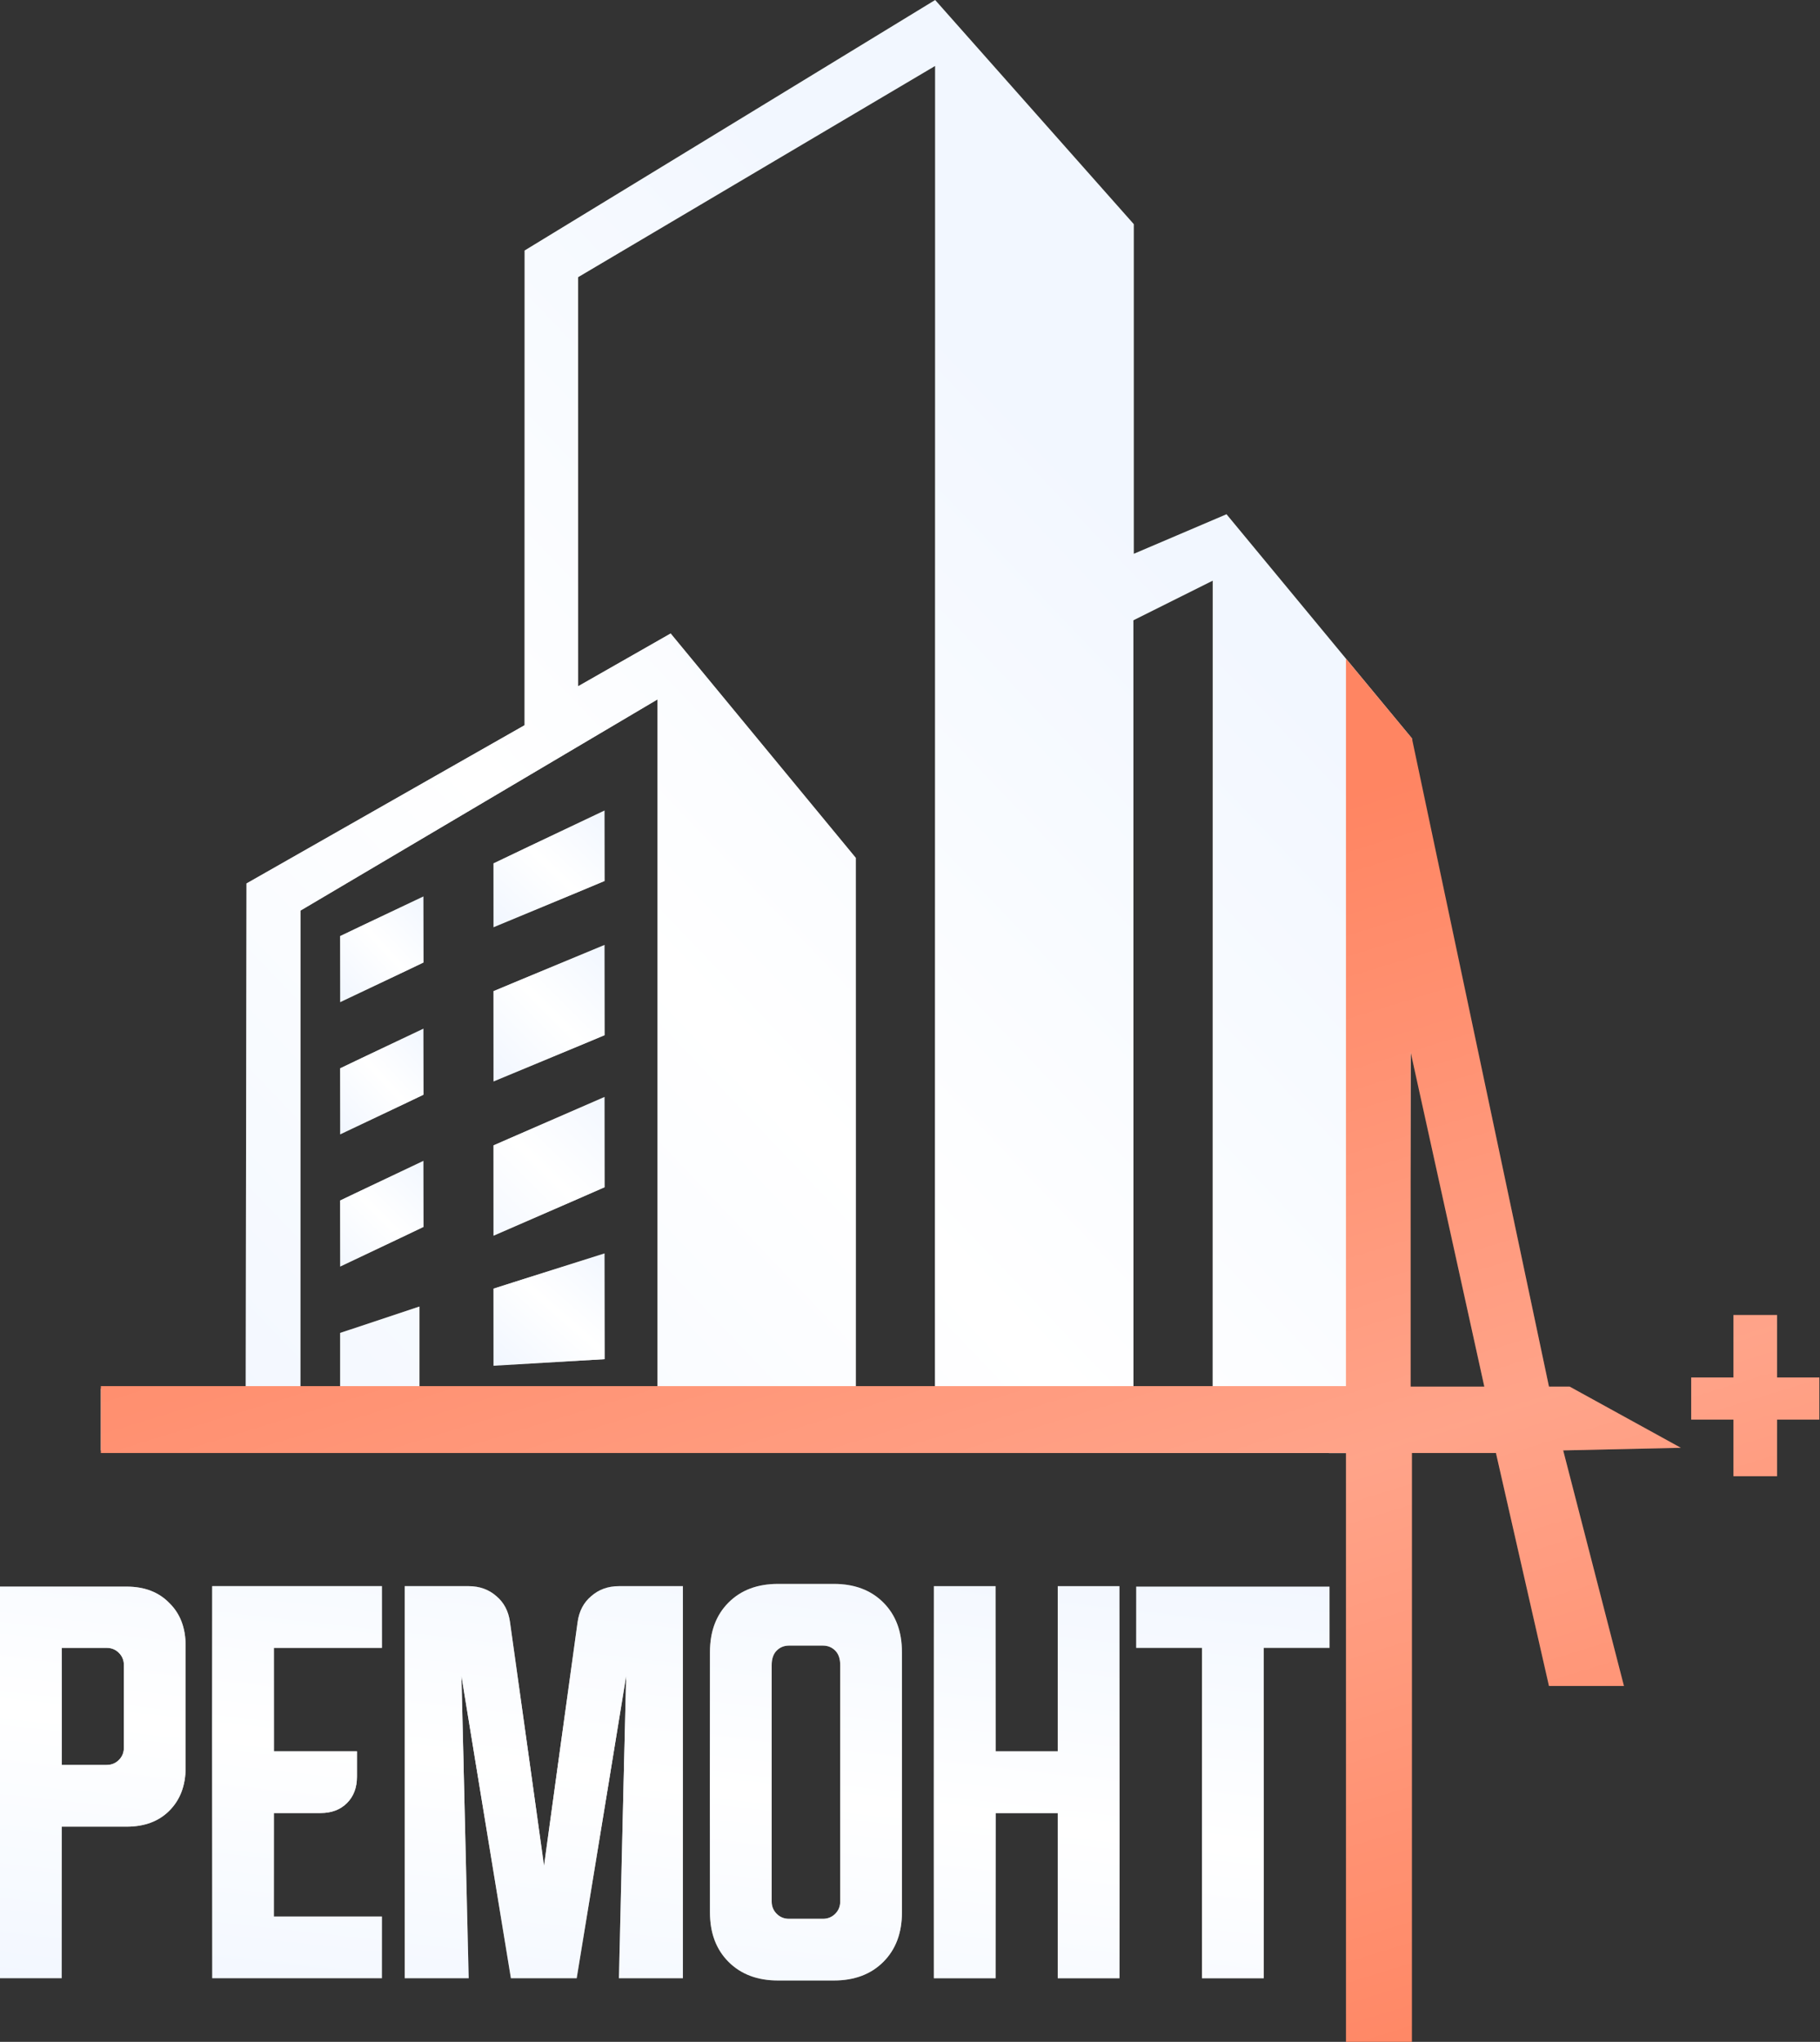 <?xml version="1.0" encoding="UTF-8"?> <svg xmlns="http://www.w3.org/2000/svg" width="648" height="727" viewBox="0 0 648 727" fill="none"><rect x="0" y="0" width="648" height="727" fill="#333333" stroke="none"/><path d="M150.761 366.252L121.105 380.374V403.91L150.761 389.788V366.252Z" fill="#F2F7FF"></path><path d="M150.761 366.252L121.105 380.374V403.91L150.761 389.788V366.252Z" fill="url(#paint0_linear_219_2)" style="mix-blend-mode:overlay"></path><path d="M215.245 336.427L175.704 352.902V385.069L215.245 368.593V336.427Z" fill="#F2F7FF"></path><path d="M215.245 336.427L175.704 352.902V385.069L215.245 368.593V336.427Z" fill="url(#paint1_linear_219_2)" style="mix-blend-mode:overlay"></path><path d="M150.761 319.175L121.105 333.297V356.833L150.761 342.712V319.175Z" fill="#F2F7FF"></path><path d="M150.761 319.175L121.105 333.297V356.833L150.761 342.712V319.175Z" fill="url(#paint2_linear_219_2)" style="mix-blend-mode:overlay"></path><path d="M215.244 288.578L175.704 307.407V330.159L215.245 313.684L215.244 288.578Z" fill="#F2F7FF"></path><path d="M215.244 288.578L175.704 307.407V330.159L215.245 313.684L215.244 288.578Z" fill="url(#paint3_linear_219_2)" style="mix-blend-mode:overlay"></path><path d="M150.761 413.319L121.105 427.441V450.977L150.761 436.856V413.319Z" fill="#F2F7FF"></path><path d="M150.761 413.319L121.105 427.441V450.977L150.761 436.856V413.319Z" fill="url(#paint4_linear_219_2)" style="mix-blend-mode:overlay"></path><path d="M215.245 390.562L175.704 407.822V439.988L215.245 422.728V390.562Z" fill="#F2F7FF"></path><path d="M215.245 390.562L175.704 407.822V439.988L215.245 422.728V390.562Z" fill="url(#paint5_linear_219_2)" style="mix-blend-mode:overlay"></path><path d="M215.245 446.269L175.704 458.821V486.28L215.245 483.927V446.269Z" fill="#F2F7FF"></path><path d="M215.245 446.269L175.704 458.821V486.28L215.245 483.927V446.269Z" fill="url(#paint6_linear_219_2)" style="mix-blend-mode:overlay"></path><path d="M-0 564.914H45.08C51.435 564.914 56.498 566.853 60.268 570.731C64.146 574.501 66.085 579.563 66.085 585.919V629.383C66.085 635.738 64.146 640.855 60.268 644.733C56.498 648.503 51.435 650.388 45.08 650.388H21.974V704.354H-0V564.914ZM21.974 586.727V628.413H37.97C39.694 628.413 41.148 627.821 42.333 626.636C43.518 625.451 44.11 623.997 44.11 622.273V592.866C44.11 591.143 43.518 589.689 42.333 588.504C41.148 587.319 39.694 586.727 37.97 586.727H21.974Z" fill="#F2F7FF"></path><path d="M-0 564.914H45.08C51.435 564.914 56.498 566.853 60.268 570.731C64.146 574.501 66.085 579.563 66.085 585.919V629.383C66.085 635.738 64.146 640.855 60.268 644.733C56.498 648.503 51.435 650.388 45.08 650.388H21.974V704.354H-0V564.914ZM21.974 586.727V628.413H37.97C39.694 628.413 41.148 627.821 42.333 626.636C43.518 625.451 44.11 623.997 44.11 622.273V592.866C44.11 591.143 43.518 589.689 42.333 588.504C41.148 587.319 39.694 586.727 37.97 586.727H21.974Z" fill="url(#paint7_linear_219_2)" style="mix-blend-mode:overlay"></path><path d="M75.549 564.752H135.979V586.727H97.524V623.566H127.093V632.614C127.093 636.492 125.908 639.616 123.538 641.986C121.168 644.356 118.044 645.54 114.166 645.54H97.524V682.38H135.979V704.354H75.549V564.752Z" fill="#F2F7FF"></path><path d="M75.549 564.752H135.979V586.727H97.524V623.566H127.093V632.614C127.093 636.492 125.908 639.616 123.538 641.986C121.168 644.356 118.044 645.54 114.166 645.54H97.524V682.38H135.979V704.354H75.549V564.752Z" fill="url(#paint8_linear_219_2)" style="mix-blend-mode:overlay"></path><path d="M144.093 704.354V564.752H166.876C170.754 564.752 174.039 565.937 176.732 568.307C179.425 570.569 181.041 573.639 181.579 577.517L193.697 664.283L205.654 577.517C206.193 573.639 207.809 570.569 210.501 568.307C213.194 565.937 216.48 564.752 220.358 564.752H243.14V704.354H220.358L222.943 596.744L205.331 704.354H181.902L164.29 596.744L166.876 704.354H144.093Z" fill="#F2F7FF"></path><path d="M144.093 704.354V564.752H166.876C170.754 564.752 174.039 565.937 176.732 568.307C179.425 570.569 181.041 573.639 181.579 577.517L193.697 664.283L205.654 577.517C206.193 573.639 207.809 570.569 210.501 568.307C213.194 565.937 216.48 564.752 220.358 564.752H243.14V704.354H220.358L222.943 596.744L205.331 704.354H181.902L164.29 596.744L166.876 704.354H144.093Z" fill="url(#paint9_linear_219_2)" style="mix-blend-mode:overlay"></path><path d="M252.779 588.181C252.779 580.856 254.987 574.985 259.404 570.569C263.82 566.153 269.691 563.944 277.016 563.944H296.89C304.214 563.944 310.085 566.153 314.501 570.569C318.918 574.985 321.126 580.856 321.126 588.181V680.926C321.126 688.251 318.918 694.121 314.501 698.538C310.085 702.954 304.214 705.162 296.89 705.162H277.016C269.691 705.162 263.82 702.954 259.404 698.538C254.987 694.121 252.779 688.251 252.779 680.926V588.181ZM280.893 683.188H293.012C294.735 683.188 296.189 682.595 297.374 681.411C298.559 680.226 299.152 678.771 299.152 677.048V592.866C299.152 590.604 298.559 588.881 297.374 587.696C296.189 586.511 294.735 585.919 293.012 585.919H280.893C279.17 585.919 277.716 586.511 276.531 587.696C275.346 588.881 274.753 590.604 274.753 592.866V677.048C274.753 678.771 275.346 680.226 276.531 681.411C277.716 682.595 279.17 683.188 280.893 683.188Z" fill="#F2F7FF"></path><path d="M252.779 588.181C252.779 580.856 254.987 574.985 259.404 570.569C263.82 566.153 269.691 563.944 277.016 563.944H296.89C304.214 563.944 310.085 566.153 314.501 570.569C318.918 574.985 321.126 580.856 321.126 588.181V680.926C321.126 688.251 318.918 694.121 314.501 698.538C310.085 702.954 304.214 705.162 296.89 705.162H277.016C269.691 705.162 263.82 702.954 259.404 698.538C254.987 694.121 252.779 688.251 252.779 680.926V588.181ZM280.893 683.188H293.012C294.735 683.188 296.189 682.595 297.374 681.411C298.559 680.226 299.152 678.771 299.152 677.048V592.866C299.152 590.604 298.559 588.881 297.374 587.696C296.189 586.511 294.735 585.919 293.012 585.919H280.893C279.17 585.919 277.716 586.511 276.531 587.696C275.346 588.881 274.753 590.604 274.753 592.866V677.048C274.753 678.771 275.346 680.226 276.531 681.411C277.716 682.595 279.17 683.188 280.893 683.188Z" fill="url(#paint10_linear_219_2)" style="mix-blend-mode:overlay"></path><path d="M332.494 564.752H354.469V623.566H376.605V564.752H398.579V704.354H376.605V645.54H354.469V704.354H332.494V564.752Z" fill="#F2F7FF"></path><path d="M332.494 564.752H354.469V623.566H376.605V564.752H398.579V704.354H376.605V645.54H354.469V704.354H332.494V564.752Z" fill="url(#paint11_linear_219_2)" style="mix-blend-mode:overlay"></path><path d="M404.535 564.914H473.367V586.727H449.938V704.354H427.964V586.727H404.535V564.914Z" fill="#F2F7FF"></path><path d="M404.535 564.914H473.367V586.727H449.938V704.354H427.964V586.727H404.535V564.914Z" fill="url(#paint12_linear_219_2)" style="mix-blend-mode:overlay"></path><path fill-rule="evenodd" clip-rule="evenodd" d="M87.467 494.416H35.908V516.421L501.782 517.434V504.544V492.948L502.703 262.905L436.692 183.095L403.686 197.179V79.811L332.959 0L186.791 89.2V258.211L87.774 314.548L87.467 494.416ZM332.928 23.497L205.832 98.68V244.346L238.782 225.55L304.684 305.432V494.417H332.928V23.497ZM431.78 206.754L403.537 220.851V494.417H431.78V206.754ZM106.979 324.227L234.075 249.045V494.417H149.344V465.195L121.101 474.592V494.417H106.979V324.227Z" fill="#F2F7FF"></path><path fill-rule="evenodd" clip-rule="evenodd" d="M87.467 494.416H35.908V516.421L501.782 517.434V504.544V492.948L502.703 262.905L436.692 183.095L403.686 197.179V79.811L332.959 0L186.791 89.2V258.211L87.774 314.548L87.467 494.416ZM332.928 23.497L205.832 98.68V244.346L238.782 225.55L304.684 305.432V494.417H332.928V23.497ZM431.78 206.754L403.537 220.851V494.417H431.78V206.754ZM106.979 324.227L234.075 249.045V494.417H149.344V465.195L121.101 474.592V494.417H106.979V324.227Z" fill="url(#paint13_linear_219_2)" style="mix-blend-mode:overlay"></path><path fill-rule="evenodd" clip-rule="evenodd" d="M502.703 262.86L479.225 234.52V493.533H35.908V517.347H479.225V727H502.703V517.347H532.626L551.5 600.297H578.2L556.564 516.42L598.456 515.492L558.866 493.706H551.5L502.703 262.86ZM502.243 493.705V374.573L528.483 493.705H502.243ZM647.77 505.458V490.458H632.721V468.21H617.187V490.458H602.138V505.458H617.187V525.614H632.721V505.458H647.77Z" fill="#FF8562"></path><path fill-rule="evenodd" clip-rule="evenodd" d="M502.703 262.86L479.225 234.52V493.533H35.908V517.347H479.225V727H502.703V517.347H532.626L551.5 600.297H578.2L556.564 516.42L598.456 515.492L558.866 493.706H551.5L502.703 262.86ZM502.243 493.705V374.573L528.483 493.705H502.243ZM647.77 505.458V490.458H632.721V468.21H617.187V490.458H602.138V505.458H617.187V525.614H632.721V505.458H647.77Z" fill="url(#paint14_linear_219_2)" fill-opacity="0.25" style="mix-blend-mode:overlay"></path><defs><linearGradient id="paint0_linear_219_2" x1="150.311" y1="366.402" x2="117.395" y2="396.633" gradientUnits="userSpaceOnUse"><stop stop-color="white" stop-opacity="0"></stop><stop offset="0.5" stop-color="white"></stop><stop offset="1" stop-color="white" stop-opacity="0"></stop></linearGradient><linearGradient id="paint1_linear_219_2" x1="212.777" y1="336.328" x2="171.984" y2="377.209" gradientUnits="userSpaceOnUse"><stop stop-color="white" stop-opacity="0"></stop><stop offset="0.5" stop-color="white"></stop><stop offset="1" stop-color="white" stop-opacity="0"></stop></linearGradient><linearGradient id="paint2_linear_219_2" x1="150.311" y1="319.427" x2="117.409" y2="349.558" gradientUnits="userSpaceOnUse"><stop stop-color="white" stop-opacity="0"></stop><stop offset="0.5" stop-color="white"></stop><stop offset="1" stop-color="white" stop-opacity="0"></stop></linearGradient><linearGradient id="paint3_linear_219_2" x1="215.126" y1="290.305" x2="178.287" y2="329.014" gradientUnits="userSpaceOnUse"><stop stop-color="white" stop-opacity="0"></stop><stop offset="0.5" stop-color="white"></stop><stop offset="1" stop-color="white" stop-opacity="0"></stop></linearGradient><linearGradient id="paint4_linear_219_2" x1="150.311" y1="413.369" x2="116.016" y2="447.65" gradientUnits="userSpaceOnUse"><stop stop-color="white" stop-opacity="0"></stop><stop offset="0.5" stop-color="white"></stop><stop offset="1" stop-color="white" stop-opacity="0"></stop></linearGradient><linearGradient id="paint5_linear_219_2" x1="215.126" y1="387.529" x2="164.761" y2="438.723" gradientUnits="userSpaceOnUse"><stop stop-color="white" stop-opacity="0"></stop><stop offset="0.494" stop-color="white"></stop><stop offset="1" stop-color="white" stop-opacity="0"></stop></linearGradient><linearGradient id="paint6_linear_219_2" x1="215.126" y1="446.247" x2="179.92" y2="486.522" gradientUnits="userSpaceOnUse"><stop stop-color="white" stop-opacity="0"></stop><stop offset="0.5" stop-color="white"></stop><stop offset="1" stop-color="white" stop-opacity="0"></stop></linearGradient><linearGradient id="paint7_linear_219_2" x1="480.519" y1="563.67" x2="458.819" y2="757.559" gradientUnits="userSpaceOnUse"><stop stop-color="white" stop-opacity="0"></stop><stop offset="0.5" stop-color="white"></stop><stop offset="1" stop-color="white" stop-opacity="0"></stop></linearGradient><linearGradient id="paint8_linear_219_2" x1="480.519" y1="563.67" x2="458.819" y2="757.559" gradientUnits="userSpaceOnUse"><stop stop-color="white" stop-opacity="0"></stop><stop offset="0.5" stop-color="white"></stop><stop offset="1" stop-color="white" stop-opacity="0"></stop></linearGradient><linearGradient id="paint9_linear_219_2" x1="480.519" y1="563.67" x2="458.819" y2="757.559" gradientUnits="userSpaceOnUse"><stop stop-color="white" stop-opacity="0"></stop><stop offset="0.5" stop-color="white"></stop><stop offset="1" stop-color="white" stop-opacity="0"></stop></linearGradient><linearGradient id="paint10_linear_219_2" x1="480.519" y1="563.67" x2="458.819" y2="757.559" gradientUnits="userSpaceOnUse"><stop stop-color="white" stop-opacity="0"></stop><stop offset="0.5" stop-color="white"></stop><stop offset="1" stop-color="white" stop-opacity="0"></stop></linearGradient><linearGradient id="paint11_linear_219_2" x1="480.519" y1="563.67" x2="458.819" y2="757.559" gradientUnits="userSpaceOnUse"><stop stop-color="white" stop-opacity="0"></stop><stop offset="0.5" stop-color="white"></stop><stop offset="1" stop-color="white" stop-opacity="0"></stop></linearGradient><linearGradient id="paint12_linear_219_2" x1="480.519" y1="563.67" x2="458.819" y2="757.559" gradientUnits="userSpaceOnUse"><stop stop-color="white" stop-opacity="0"></stop><stop offset="0.5" stop-color="white"></stop><stop offset="1" stop-color="white" stop-opacity="0"></stop></linearGradient><linearGradient id="paint13_linear_219_2" x1="377.951" y1="157.15" x2="41.526" y2="478.064" gradientUnits="userSpaceOnUse"><stop stop-color="white" stop-opacity="0"></stop><stop offset="0.5" stop-color="white"></stop><stop offset="1" stop-color="white" stop-opacity="0"></stop></linearGradient><linearGradient id="paint14_linear_219_2" x1="644.197" y1="232.348" x2="777.341" y2="664.319" gradientUnits="userSpaceOnUse"><stop stop-color="white" stop-opacity="0"></stop><stop offset="0.5" stop-color="white"></stop><stop offset="1" stop-color="white" stop-opacity="0"></stop></linearGradient></defs></svg> 